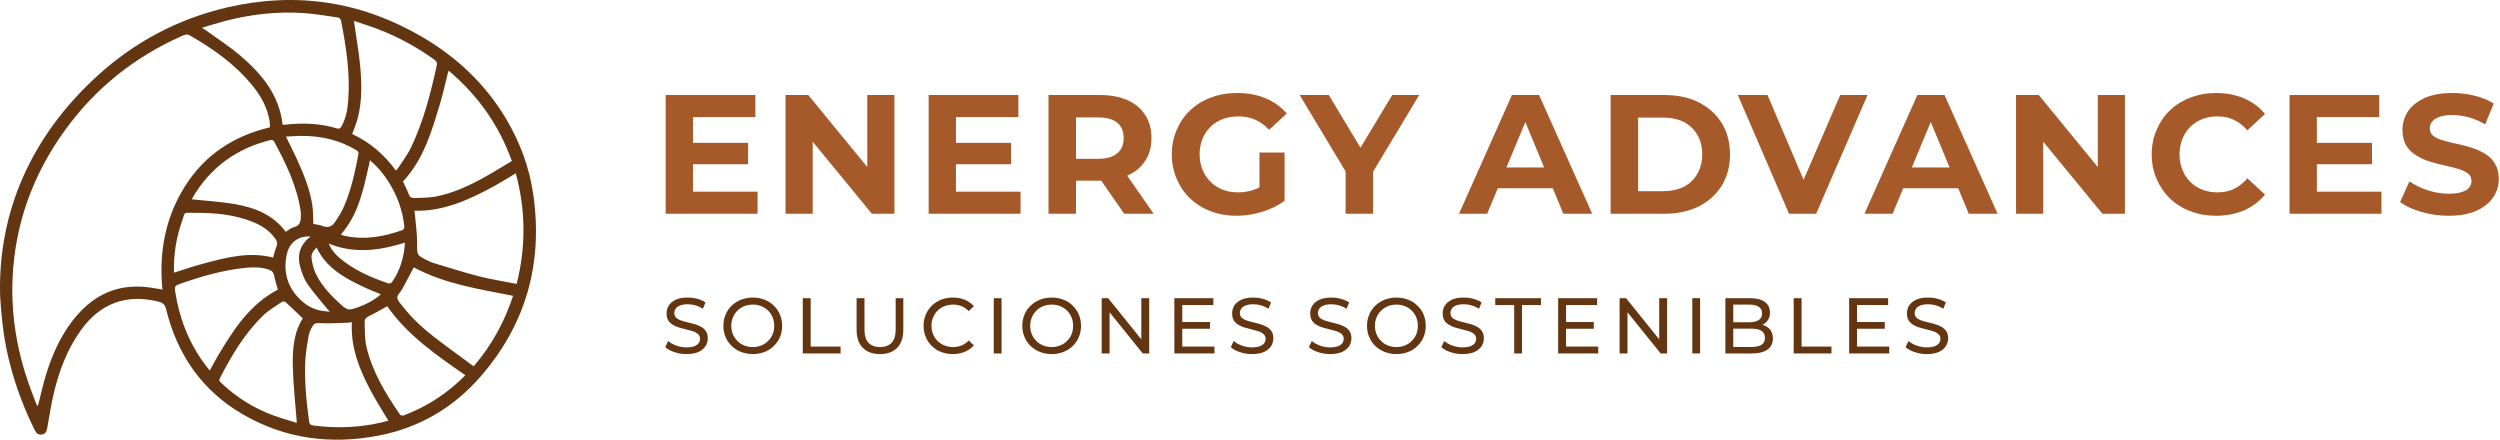 <svg width="699" height="123" viewBox="0 0 699 123" fill="none" xmlns="http://www.w3.org/2000/svg">
<g clip-path="url(#clip0_140_676)">
<path d="M86.832 66.119C83.376 65.886 80.817 67.856 80.13 71.333C79.078 76.655 80.716 81.132 84.889 84.592C86.918 86.274 89.351 87.055 92.242 87.118C91.904 86.783 91.719 86.628 91.57 86.445C89.661 84.083 87.613 81.814 85.906 79.315C84.935 77.892 84.333 76.139 83.893 74.451C83.044 71.192 83.929 68.37 86.832 66.119ZM88.532 69.224C87.528 70.118 86.932 71.104 87.124 72.303C87.333 73.614 87.589 74.968 88.132 76.166C89.636 79.479 92.038 82.148 94.703 84.583C97.269 86.926 97.289 86.933 100.521 85.748C102.686 84.956 104.694 83.877 106.501 82.283C104.662 81.501 102.909 80.835 101.226 80.026C96.091 77.558 91.17 74.813 88.532 69.224ZM113.23 67.842C106.117 70.07 99.124 71.02 91.918 68.111C92.702 69.994 93.878 71.262 95.228 72.368C99.189 75.616 103.806 77.618 108.607 79.243C108.865 79.331 109.39 79.156 109.552 78.932C111.89 75.672 112.936 71.974 113.23 67.842ZM103.434 44.793C103.311 45.405 103.236 45.82 103.142 46.231C101.571 53.087 100.197 60.022 95.312 65.566C95.409 65.622 95.492 65.692 95.587 65.72C95.857 65.803 96.13 65.88 96.406 65.942C101.985 67.17 107.345 66.17 112.605 64.307C112.845 64.222 113.087 63.675 113.055 63.372C112.576 58.744 111.003 54.494 108.481 50.594C107.114 48.477 105.507 46.557 103.434 44.793ZM87.62 62.61C88.441 62.787 89.386 62.859 90.221 63.2C91.668 63.792 92.804 63.338 93.585 62.212C94.585 60.766 95.53 59.24 96.223 57.63C98.219 52.989 99.275 48.073 100.208 43.128C100.337 42.449 99.983 42.193 99.493 41.899C94.788 39.089 89.646 37.979 84.223 37.993C82.856 37.996 81.49 38.117 79.949 38.193C81.019 40.385 81.985 42.268 82.868 44.189C84.822 48.441 86.635 52.756 87.335 57.419C87.59 59.113 87.533 60.853 87.62 62.61ZM48.633 76.246C51.413 75.376 54.022 74.452 56.69 73.746C63.138 72.042 69.597 70.258 76.355 72.024C76.675 70.935 76.93 69.834 77.33 68.788C77.585 68.119 77.544 67.613 77.157 67.017C75.624 64.657 73.41 63.172 70.873 62.126C65.52 59.92 59.867 59.462 54.164 59.512C51.138 59.538 51.907 58.997 50.89 61.847C49.244 66.456 48.53 71.224 48.633 76.246ZM79.901 64.822C80.685 64.346 81.332 63.709 82.082 63.546C83.927 63.142 84.114 61.837 84.133 60.359C84.138 59.899 84.129 59.434 84.061 58.979C83.002 51.923 79.917 45.632 76.579 39.443C76.47 39.239 75.993 39.068 75.748 39.128C66.237 41.453 58.886 46.718 53.905 55.18C53.759 55.429 53.671 55.712 53.661 55.733C57.697 56.165 61.714 56.384 65.65 57.068C71.21 58.035 76.347 60.012 79.901 64.822ZM77.702 80.974C77.362 79.751 76.911 78.545 76.714 77.299C76.538 76.183 75.957 75.628 74.958 75.312C72.879 74.654 70.755 74.675 68.626 74.886C62.184 75.528 56.038 77.35 49.965 79.496C49.025 79.828 48.8 80.253 48.935 81.183C50.036 88.674 52.64 95.558 57.153 101.684C57.62 102.315 58.111 102.928 58.642 103.618C59.469 102.119 60.164 100.762 60.945 99.455C65.293 92.176 69.84 85.07 77.702 80.974ZM130.114 104.914C121.951 99.269 113.898 93.694 108.267 85.619C106.503 86.588 104.799 87.606 103.017 88.466C102.298 88.813 101.918 89.242 101.954 89.966C102.063 92.252 101.916 94.606 102.425 96.806C104.064 103.885 107.757 110.019 111.858 115.919C112.011 116.142 112.606 116.272 112.883 116.16C114.459 115.528 116.036 114.875 117.551 114.109C122.208 111.755 126.364 108.71 130.114 104.914ZM84.653 89.023C83.016 87.457 81.453 85.932 79.841 84.46C79.644 84.281 79.076 84.24 78.856 84.392C77.05 85.628 75.096 86.733 73.543 88.24C68.363 93.273 64.743 99.416 61.463 105.777C61.141 106.402 61.452 106.67 61.82 107.023C66.057 111.082 70.941 114.126 76.444 116.152C78.55 116.926 80.725 117.519 82.972 118.228C82.948 117.766 82.943 117.557 82.927 117.349C82.557 112.403 81.981 107.462 81.873 102.51C81.77 97.764 82.107 92.997 84.653 89.023ZM98.381 90.079C97.923 90.141 97.577 90.217 97.23 90.227C94.826 90.295 92.416 90.481 90.019 90.366C88.094 90.274 87.755 90.283 86.927 92.057C86.673 92.6 86.411 93.168 86.317 93.752C85.958 96.02 85.494 98.29 85.378 100.575C85.085 106.367 85.647 112.124 86.425 117.862C86.521 118.57 86.817 118.859 87.551 118.957C93.236 119.717 98.899 119.604 104.537 118.574C105.906 118.324 107.25 117.943 108.586 117.627C106.935 114.847 105.285 112.28 103.845 109.6C100.6 103.555 97.991 97.305 98.381 90.079ZM115.694 74.753C114.624 76.77 113.551 78.835 112.437 80.876C111.995 81.686 111.028 82.477 111.082 83.221C111.145 84.081 112.019 84.915 112.626 85.695C115.217 89.02 118.307 91.853 121.632 94.413C125.17 97.137 128.806 99.734 132.445 102.419C137.546 96.471 141.077 89.932 143.464 82.705C133.845 80.819 124.236 79.352 115.694 74.753ZM143.116 45.016C139.488 34.898 133.578 26.616 125.432 19.754C125.329 20.1 125.252 20.329 125.193 20.561C124.468 23.407 123.849 26.285 123.001 29.094C120.668 36.829 118.417 44.621 112.669 50.735C113.212 51.92 113.83 53.083 114.279 54.306C114.563 55.08 115.065 55.4 115.776 55.369C117.791 55.28 119.843 55.327 121.811 54.953C126.672 54.028 131.12 51.953 135.416 49.574C138.015 48.135 140.533 46.55 143.116 45.016ZM110.656 47.657C110.861 47.503 111.003 47.443 111.072 47.336C112.354 45.346 113.844 43.455 114.864 41.337C118.434 33.916 120.457 25.986 122.181 17.977C122.254 17.635 121.935 17.038 121.617 16.809C116.763 13.294 111.544 10.423 105.952 8.255C103.719 7.389 101.425 6.678 98.995 5.839C99.07 6.472 99.107 6.855 99.162 7.235C99.664 10.778 100.291 14.309 100.646 17.868C101.14 22.852 101.304 27.858 100.091 32.779C99.7 34.368 99.028 35.888 98.472 37.476C103.386 39.755 107.399 43.17 110.656 47.657ZM115.875 58.923C115.906 59.102 115.949 59.263 115.962 59.426C116.198 62.242 116.623 65.057 116.617 67.872C116.609 71.341 116.454 71.342 119.675 72.893C120.09 73.093 120.501 73.32 120.939 73.452C125.248 74.739 129.53 76.13 133.884 77.245C137.338 78.129 140.882 78.669 144.455 79.376C147.083 68.958 146.993 58.733 144.211 48.463C141.846 49.854 139.606 51.276 137.272 52.524C130.604 56.087 123.758 59.12 115.875 58.923ZM79.022 34.879C79.227 34.882 79.368 34.897 79.505 34.882C84.491 34.319 89.432 34.429 94.271 35.922C94.877 36.108 95.169 35.876 95.454 35.379C96.701 33.2 97.142 30.802 97.341 28.359C97.97 20.687 96.809 13.162 95.33 5.673C95.269 5.365 94.831 4.947 94.523 4.902C91.366 4.439 88.211 3.884 85.035 3.663C77.642 3.15 70.35 3.965 63.179 5.806C60.994 6.366 58.844 7.059 56.462 7.755C56.99 8.1 57.293 8.279 57.576 8.485C60.788 10.82 64.165 12.966 67.173 15.538C73.151 20.653 78.09 26.514 79.022 34.879ZM75.466 35.604C75.473 35.359 75.49 35.184 75.478 35.011C75.452 34.621 75.435 34.23 75.375 33.846C74.779 30.052 72.951 26.837 70.569 23.914C65.691 17.93 59.509 13.548 52.852 9.78C52.466 9.563 51.751 9.668 51.295 9.867C37.84 15.744 26.729 24.554 18.136 36.453C9.138 48.909 4.105 62.78 3.5 78.164C3.098 88.38 4.82 98.285 8.244 107.905C8.911 109.78 9.662 111.626 10.374 113.486C10.646 113.286 10.698 113.13 10.739 112.97C11.462 110.163 12.067 107.316 12.931 104.552C14.828 98.485 17.446 92.764 21.721 87.942C26.671 82.357 32.822 79.579 40.36 80.21C42.039 80.352 43.7 80.699 45.409 80.958C44.43 70.726 46.12 61.073 51.594 52.278C57.148 43.354 65.287 38.005 75.466 35.604ZM0.026 82.497C-0.557 59.537 8.476 38.343 27.131 21.29C37.539 11.776 49.676 5.308 63.453 2.094C82.703 -2.397 100.917 0.335 117.992 10.298C127.708 15.968 135.675 23.468 141.464 33.16C145.379 39.715 148.001 46.752 149.093 54.312C151.877 73.59 147.086 90.757 134.216 105.455C126.702 114.035 117.209 119.578 105.951 121.774C92.571 124.383 79.72 122.733 67.86 115.828C56.5 109.213 49.558 99.193 46.459 86.504C46.15 85.238 45.63 84.674 44.359 84.352C35.418 82.088 28.059 84.744 22.62 92.32C18.859 97.561 16.609 103.475 15.102 109.672C14.293 113 13.804 116.408 13.19 119.785C13.04 120.616 12.723 121.283 11.821 121.468C10.839 121.67 10.194 121.237 9.762 120.365C6.746 114.285 4.358 107.973 2.685 101.394C1.302 95.949 0.48 90.419 0.026 82.497Z" fill="#633511"/>
</g>
<path d="M193.185 39.94H209.163V45.914H193.185V39.94ZM193.754 53.594H211.818V59.758H186.12V26.569H211.202V32.733H193.754V53.594Z" fill="#A65A2A"/>
<path d="M219.638 59.758V26.569H225.991L245.573 50.465H242.491V26.569H250.077V59.758H243.771L224.142 35.862H227.224V59.758H219.638Z" fill="#A65A2A"/>
<path d="M266.715 39.94H282.694V45.914H266.715V39.94ZM267.284 53.594H285.349V59.758H259.651V26.569H284.733V32.733H267.284V53.594Z" fill="#A65A2A"/>
<path d="M293.168 59.758V26.569H307.535C310.474 26.569 313.082 27.043 315.216 27.991C317.397 28.987 319.056 30.362 320.194 32.164C321.379 33.965 321.948 36.099 321.948 38.612C321.948 41.077 321.379 43.211 320.194 44.965C319.056 46.767 317.397 48.142 315.216 49.09C313.082 50.038 310.474 50.513 307.535 50.513H297.436L300.849 47.146V59.758H293.168ZM314.315 59.758L305.97 47.715H314.173L322.565 59.758H314.315ZM300.849 48L297.436 44.396H307.108C309.479 44.396 311.233 43.875 312.418 42.832C313.604 41.836 314.173 40.414 314.173 38.612C314.173 36.763 313.604 35.34 312.418 34.345C311.233 33.349 309.479 32.828 307.108 32.828H297.436L300.849 29.177V48Z" fill="#A65A2A"/>
<path d="M345.747 60.327C343.139 60.327 340.721 59.901 338.493 59.047C336.312 58.241 334.415 57.056 332.756 55.491C331.144 53.974 329.911 52.125 329.01 50.038C328.109 47.952 327.635 45.676 327.635 43.164C327.635 40.651 328.109 38.375 329.01 36.289C329.911 34.203 331.144 32.353 332.803 30.836C334.415 29.271 336.359 28.086 338.588 27.28C340.769 26.427 343.234 26 345.889 26C348.829 26 351.484 26.474 353.807 27.47C356.178 28.465 358.169 29.84 359.781 31.737L354.85 36.289C353.665 35.008 352.337 34.06 350.915 33.444C349.493 32.828 347.928 32.543 346.269 32.543C344.657 32.543 343.187 32.78 341.859 33.302C340.532 33.823 339.394 34.534 338.445 35.483C337.45 36.431 336.738 37.569 336.217 38.849C335.695 40.129 335.411 41.599 335.411 43.164C335.411 44.681 335.695 46.103 336.217 47.431C336.738 48.711 337.45 49.849 338.445 50.797C339.394 51.793 340.532 52.504 341.812 53.026C343.139 53.547 344.562 53.784 346.174 53.784C347.691 53.784 349.161 53.547 350.583 53.073C352.053 52.551 353.428 51.745 354.803 50.56L359.165 56.107C357.363 57.482 355.23 58.526 352.859 59.237C350.488 59.948 348.118 60.327 345.747 60.327ZM352.148 55.112V42.642H359.165V56.107L352.148 55.112Z" fill="#A65A2A"/>
<path d="M376.23 59.758V46.198L377.984 50.845L363.381 26.569H371.536L382.725 45.202H378.031L389.268 26.569H396.807L382.204 50.845L383.911 46.198V59.758H376.23Z" fill="#A65A2A"/>
<path d="M407.948 59.758L422.741 26.569H430.327L445.168 59.758H437.107L424.969 30.457H428.004L415.819 59.758H407.948ZM415.345 52.646L417.383 46.814H434.452L436.538 52.646H415.345Z" fill="#A65A2A"/>
<path d="M450.333 59.758V26.569H465.411C469.014 26.569 472.191 27.233 474.941 28.608C477.691 29.983 479.824 31.927 481.389 34.392C482.906 36.858 483.712 39.797 483.712 43.164C483.712 46.53 482.906 49.422 481.389 51.935C479.824 54.401 477.691 56.344 474.941 57.719C472.191 59.094 469.014 59.758 465.411 59.758H450.333ZM458.014 53.452H465.031C467.26 53.452 469.156 53.026 470.816 52.219C472.428 51.366 473.661 50.181 474.561 48.616C475.462 47.099 475.936 45.25 475.936 43.164C475.936 41.03 475.462 39.228 474.561 37.664C473.661 36.146 472.428 34.961 470.816 34.108C469.156 33.302 467.26 32.875 465.031 32.875H458.014V53.452Z" fill="#A65A2A"/>
<path d="M500.212 59.758L485.893 26.569H494.191L506.708 55.965H501.824L514.531 26.569H522.164L507.798 59.758H500.212Z" fill="#A65A2A"/>
<path d="M521.303 59.758L536.096 26.569H543.683L558.523 59.758H550.463L538.325 30.457H541.359L529.174 59.758H521.303ZM528.7 52.646L530.739 46.814H547.808L549.894 52.646H528.7Z" fill="#A65A2A"/>
<path d="M563.689 59.758V26.569H570.042L589.624 50.465H586.542V26.569H594.128V59.758H587.822L568.193 35.862H571.275V59.758H563.689Z" fill="#A65A2A"/>
<path d="M619.585 60.327C617.025 60.327 614.654 59.901 612.426 59.047C610.245 58.241 608.348 57.056 606.736 55.491C605.124 53.974 603.892 52.125 602.991 50.038C602.09 47.952 601.616 45.676 601.616 43.164C601.616 40.651 602.09 38.375 602.991 36.289C603.892 34.203 605.124 32.353 606.736 30.836C608.396 29.271 610.292 28.086 612.473 27.28C614.654 26.427 617.072 26 619.633 26C622.525 26 625.133 26.521 627.456 27.517C629.779 28.513 631.723 29.935 633.288 31.879L628.357 36.431C627.219 35.151 625.986 34.155 624.564 33.491C623.189 32.828 621.672 32.543 620.012 32.543C618.447 32.543 617.025 32.78 615.745 33.302C614.465 33.823 613.327 34.534 612.379 35.483C611.43 36.431 610.719 37.569 610.198 38.849C609.676 40.177 609.392 41.599 609.392 43.164C609.392 44.728 609.676 46.151 610.198 47.478C610.719 48.758 611.43 49.896 612.379 50.845C613.327 51.793 614.465 52.504 615.745 53.026C617.025 53.547 618.447 53.784 620.012 53.784C621.672 53.784 623.189 53.5 624.564 52.836C625.986 52.172 627.219 51.176 628.357 49.849L633.288 54.401C631.723 56.344 629.779 57.767 627.456 58.81C625.133 59.806 622.478 60.327 619.585 60.327Z" fill="#A65A2A"/>
<path d="M647.225 39.94H663.203V45.914H647.225V39.94ZM647.794 53.594H665.858V59.758H640.16V26.569H665.242V32.733H647.794V53.594Z" fill="#A65A2A"/>
<path d="M684.577 60.327C681.922 60.327 679.409 59.948 676.943 59.237C674.525 58.526 672.534 57.625 671.064 56.487L673.672 50.702C675.094 51.698 676.754 52.551 678.698 53.168C680.689 53.832 682.633 54.163 684.624 54.163C686.142 54.163 687.374 54.021 688.323 53.689C689.271 53.405 689.935 52.978 690.361 52.457C690.788 51.888 691.025 51.271 691.025 50.608C691.025 49.707 690.693 48.995 689.982 48.474C689.271 47.952 688.37 47.526 687.232 47.194C686.094 46.862 684.814 46.53 683.439 46.245C682.064 45.961 680.689 45.582 679.314 45.155C677.939 44.728 676.706 44.159 675.568 43.448C674.43 42.737 673.482 41.836 672.771 40.698C672.107 39.56 671.728 38.09 671.728 36.336C671.728 34.44 672.249 32.733 673.245 31.168C674.288 29.603 675.853 28.371 677.892 27.422C679.978 26.474 682.586 26 685.715 26C687.801 26 689.84 26.237 691.879 26.759C693.917 27.233 695.719 27.991 697.236 28.94L694.866 34.772C693.301 33.871 691.784 33.207 690.219 32.78C688.654 32.401 687.137 32.164 685.667 32.164C684.15 32.164 682.965 32.353 682.017 32.685C681.068 33.017 680.405 33.491 679.978 34.06C679.551 34.629 679.361 35.246 679.361 35.957C679.361 36.81 679.693 37.521 680.405 38.043C681.116 38.565 682.017 38.991 683.154 39.276C684.292 39.608 685.573 39.94 686.948 40.224C688.323 40.508 689.698 40.888 691.073 41.315C692.447 41.741 693.68 42.31 694.818 42.974C695.956 43.685 696.904 44.586 697.568 45.724C698.279 46.862 698.659 48.284 698.659 50.038C698.659 51.888 698.137 53.594 697.094 55.159C696.051 56.724 694.534 57.957 692.447 58.905C690.361 59.853 687.754 60.327 684.577 60.327Z" fill="#A65A2A"/>
<path d="M191.915 99C190.745 99 189.62 98.823 188.538 98.448C187.457 98.095 186.618 97.632 186 97.058L186.817 95.336C187.39 95.844 188.141 96.285 189.068 96.616C189.973 96.947 190.922 97.124 191.915 97.124C192.798 97.124 193.526 97.014 194.1 96.815C194.652 96.594 195.071 96.329 195.336 95.954C195.601 95.601 195.733 95.204 195.733 94.74C195.733 94.211 195.556 93.769 195.203 93.46C194.872 93.129 194.431 92.864 193.879 92.666C193.327 92.489 192.709 92.313 192.047 92.158C191.385 92.004 190.723 91.827 190.039 91.629C189.377 91.452 188.759 91.187 188.229 90.878C187.677 90.569 187.214 90.15 186.883 89.642C186.53 89.112 186.375 88.45 186.375 87.612C186.375 86.817 186.574 86.089 186.993 85.405C187.435 84.743 188.075 84.213 188.957 83.793C189.818 83.396 190.944 83.198 192.29 83.198C193.195 83.198 194.078 83.308 194.961 83.551C195.843 83.793 196.616 84.124 197.256 84.566L196.528 86.332C195.865 85.89 195.159 85.581 194.431 85.382C193.681 85.162 192.974 85.074 192.29 85.074C191.429 85.074 190.701 85.184 190.149 85.405C189.597 85.625 189.178 85.912 188.935 86.287C188.671 86.663 188.538 87.06 188.538 87.523C188.538 88.075 188.715 88.495 189.046 88.826C189.399 89.157 189.84 89.399 190.392 89.598C190.944 89.797 191.562 89.951 192.224 90.106C192.886 90.282 193.548 90.437 194.232 90.635C194.894 90.834 195.49 91.077 196.042 91.386C196.594 91.695 197.057 92.092 197.388 92.622C197.719 93.129 197.896 93.791 197.896 94.608C197.896 95.38 197.675 96.109 197.256 96.793C196.815 97.455 196.174 97.985 195.292 98.404C194.387 98.801 193.283 99 191.915 99Z" fill="#633511"/>
<path d="M210.492 99C209.3 99 208.219 98.801 207.204 98.404C206.211 98.007 205.328 97.455 204.599 96.749C203.849 96.043 203.275 95.204 202.878 94.233C202.459 93.284 202.26 92.246 202.26 91.099C202.26 89.951 202.459 88.914 202.878 87.965C203.275 86.994 203.849 86.155 204.599 85.449C205.35 84.743 206.211 84.191 207.204 83.793C208.219 83.396 209.3 83.198 210.492 83.198C211.662 83.198 212.743 83.396 213.759 83.793C214.752 84.169 215.613 84.72 216.341 85.449C217.091 86.155 217.665 86.994 218.062 87.943C218.482 88.914 218.68 89.951 218.68 91.099C218.68 92.246 218.482 93.284 218.062 94.255C217.665 95.204 217.091 96.043 216.341 96.749C215.613 97.477 214.752 98.029 213.759 98.404C212.743 98.801 211.662 99 210.492 99ZM210.492 97.036C211.353 97.036 212.125 96.881 212.854 96.594C213.582 96.307 214.222 95.888 214.752 95.336C215.304 94.807 215.723 94.189 216.032 93.46C216.319 92.732 216.473 91.96 216.473 91.099C216.473 90.238 216.319 89.444 216.032 88.737C215.723 88.009 215.304 87.391 214.774 86.861C214.222 86.309 213.582 85.912 212.854 85.603C212.148 85.316 211.353 85.162 210.492 85.162C209.632 85.162 208.815 85.316 208.087 85.603C207.358 85.912 206.718 86.309 206.189 86.861C205.637 87.391 205.217 88.031 204.931 88.737C204.622 89.466 204.467 90.238 204.467 91.099C204.467 91.938 204.622 92.732 204.931 93.46C205.217 94.167 205.637 94.807 206.189 95.336C206.718 95.888 207.358 96.307 208.087 96.594C208.815 96.881 209.632 97.036 210.492 97.036Z" fill="#633511"/>
<path d="M224.457 98.823V83.374H226.664V96.903H235.029V98.823H224.457Z" fill="#633511"/>
<path d="M246.037 99C244.006 99 242.417 98.426 241.247 97.256C240.077 96.087 239.504 94.387 239.504 92.158V83.374H241.711V92.07C241.711 93.791 242.086 95.049 242.836 95.844C243.587 96.638 244.668 97.036 246.059 97.036C247.449 97.036 248.53 96.638 249.281 95.844C250.053 95.049 250.429 93.791 250.429 92.07V83.374H252.569V92.158C252.569 94.387 251.996 96.087 250.848 97.256C249.678 98.426 248.089 99 246.037 99Z" fill="#633511"/>
<path d="M266.402 99C265.232 99 264.151 98.801 263.158 98.426C262.164 98.029 261.304 97.477 260.553 96.771C259.825 96.043 259.251 95.204 258.854 94.255C258.434 93.284 258.236 92.246 258.236 91.099C258.236 89.951 258.434 88.914 258.854 87.943C259.251 86.994 259.825 86.155 260.575 85.427C261.304 84.72 262.186 84.169 263.18 83.771C264.173 83.396 265.254 83.198 266.424 83.198C267.616 83.198 268.719 83.396 269.712 83.793C270.728 84.213 271.588 84.809 272.295 85.603L270.86 86.994C270.264 86.376 269.602 85.912 268.874 85.603C268.145 85.316 267.351 85.162 266.512 85.162C265.652 85.162 264.835 85.316 264.107 85.603C263.356 85.89 262.716 86.309 262.164 86.839C261.613 87.369 261.193 88.009 260.906 88.737C260.597 89.444 260.443 90.238 260.443 91.099C260.443 91.96 260.597 92.754 260.906 93.46C261.193 94.189 261.613 94.829 262.164 95.358C262.716 95.888 263.356 96.307 264.107 96.594C264.835 96.881 265.652 97.036 266.512 97.036C267.351 97.036 268.145 96.881 268.874 96.594C269.602 96.285 270.264 95.822 270.86 95.182L272.295 96.572C271.588 97.367 270.728 97.963 269.712 98.382C268.719 98.801 267.594 99 266.402 99Z" fill="#633511"/>
<path d="M280.036 83.374H277.851V98.823H280.036V83.374Z" fill="#633511"/>
<path d="M294.067 99C292.875 99 291.794 98.801 290.779 98.404C289.786 98.007 288.903 97.455 288.174 96.749C287.424 96.043 286.85 95.204 286.453 94.233C286.034 93.284 285.835 92.246 285.835 91.099C285.835 89.951 286.034 88.914 286.453 87.965C286.85 86.994 287.424 86.155 288.174 85.449C288.925 84.743 289.786 84.191 290.779 83.793C291.794 83.396 292.875 83.198 294.067 83.198C295.237 83.198 296.318 83.396 297.334 83.793C298.327 84.169 299.188 84.72 299.916 85.449C300.666 86.155 301.24 86.994 301.637 87.943C302.057 88.914 302.255 89.951 302.255 91.099C302.255 92.246 302.057 93.284 301.637 94.255C301.24 95.204 300.666 96.043 299.916 96.749C299.188 97.477 298.327 98.029 297.334 98.404C296.318 98.801 295.237 99 294.067 99ZM294.067 97.036C294.928 97.036 295.7 96.881 296.429 96.594C297.157 96.307 297.797 95.888 298.327 95.336C298.879 94.807 299.298 94.189 299.607 93.46C299.894 92.732 300.048 91.96 300.048 91.099C300.048 90.238 299.894 89.444 299.607 88.737C299.298 88.009 298.879 87.391 298.349 86.861C297.797 86.309 297.157 85.912 296.429 85.603C295.723 85.316 294.928 85.162 294.067 85.162C293.206 85.162 292.39 85.316 291.662 85.603C290.933 85.912 290.293 86.309 289.763 86.861C289.212 87.391 288.792 88.031 288.505 88.737C288.196 89.466 288.042 90.238 288.042 91.099C288.042 91.938 288.196 92.732 288.505 93.46C288.792 94.167 289.212 94.807 289.763 95.336C290.293 95.888 290.933 96.307 291.662 96.594C292.39 96.881 293.206 97.036 294.067 97.036Z" fill="#633511"/>
<path d="M308.032 98.823V83.374H309.842L320.06 96.065H319.111V83.374H321.319V98.823H319.509L309.29 86.133H310.239V98.823H308.032Z" fill="#633511"/>
<path d="M330.362 90.039H338.307V91.915H330.362V90.039ZM330.56 96.903H339.565V98.823H328.353V83.374H339.256V85.294H330.56V96.903Z" fill="#633511"/>
<path d="M350.047 99C348.878 99 347.752 98.823 346.671 98.448C345.589 98.095 344.75 97.632 344.132 97.058L344.949 95.336C345.523 95.844 346.273 96.285 347.2 96.616C348.105 96.947 349.054 97.124 350.047 97.124C350.93 97.124 351.658 97.014 352.232 96.815C352.784 96.594 353.203 96.329 353.468 95.954C353.733 95.601 353.866 95.204 353.866 94.74C353.866 94.211 353.689 93.769 353.336 93.46C353.005 93.129 352.563 92.864 352.012 92.666C351.46 92.489 350.842 92.313 350.18 92.158C349.518 92.004 348.856 91.827 348.171 91.629C347.509 91.452 346.891 91.187 346.362 90.878C345.81 90.569 345.346 90.15 345.015 89.642C344.662 89.112 344.508 88.45 344.508 87.612C344.508 86.817 344.706 86.089 345.126 85.405C345.567 84.743 346.207 84.213 347.09 83.793C347.951 83.396 349.076 83.198 350.423 83.198C351.327 83.198 352.21 83.308 353.093 83.551C353.976 83.793 354.748 84.124 355.388 84.566L354.66 86.332C353.998 85.89 353.292 85.581 352.563 85.382C351.813 85.162 351.107 85.074 350.423 85.074C349.562 85.074 348.833 85.184 348.282 85.405C347.73 85.625 347.311 85.912 347.068 86.287C346.803 86.663 346.671 87.06 346.671 87.523C346.671 88.075 346.847 88.495 347.178 88.826C347.531 89.157 347.973 89.399 348.524 89.598C349.076 89.797 349.694 89.951 350.356 90.106C351.018 90.282 351.681 90.437 352.365 90.635C353.027 90.834 353.623 91.077 354.174 91.386C354.726 91.695 355.19 92.092 355.521 92.622C355.852 93.129 356.028 93.791 356.028 94.608C356.028 95.38 355.808 96.109 355.388 96.793C354.947 97.455 354.307 97.985 353.424 98.404C352.519 98.801 351.416 99 350.047 99Z" fill="#633511"/>
<path d="M371.877 99C370.707 99 369.581 98.823 368.5 98.448C367.418 98.095 366.58 97.632 365.962 97.058L366.778 95.336C367.352 95.844 368.103 96.285 369.029 96.616C369.934 96.947 370.883 97.124 371.877 97.124C372.759 97.124 373.488 97.014 374.062 96.815C374.613 96.594 375.033 96.329 375.297 95.954C375.562 95.601 375.695 95.204 375.695 94.74C375.695 94.211 375.518 93.769 375.165 93.46C374.834 93.129 374.393 92.864 373.841 92.666C373.289 92.489 372.671 92.313 372.009 92.158C371.347 92.004 370.685 91.827 370.001 91.629C369.338 91.452 368.72 91.187 368.191 90.878C367.639 90.569 367.176 90.15 366.844 89.642C366.491 89.112 366.337 88.45 366.337 87.612C366.337 86.817 366.536 86.089 366.955 85.405C367.396 84.743 368.036 84.213 368.919 83.793C369.78 83.396 370.905 83.198 372.252 83.198C373.157 83.198 374.039 83.308 374.922 83.551C375.805 83.793 376.578 84.124 377.218 84.566L376.489 86.332C375.827 85.89 375.121 85.581 374.393 85.382C373.642 85.162 372.936 85.074 372.252 85.074C371.391 85.074 370.663 85.184 370.111 85.405C369.559 85.625 369.14 85.912 368.897 86.287C368.632 86.663 368.5 87.06 368.5 87.523C368.5 88.075 368.676 88.495 369.007 88.826C369.361 89.157 369.802 89.399 370.354 89.598C370.905 89.797 371.523 89.951 372.186 90.106C372.848 90.282 373.51 90.437 374.194 90.635C374.856 90.834 375.452 91.077 376.004 91.386C376.555 91.695 377.019 92.092 377.35 92.622C377.681 93.129 377.858 93.791 377.858 94.608C377.858 95.38 377.637 96.109 377.218 96.793C376.776 97.455 376.136 97.985 375.253 98.404C374.348 98.801 373.245 99 371.877 99Z" fill="#633511"/>
<path d="M390.451 99C389.259 99 388.178 98.801 387.163 98.404C386.169 98.007 385.287 97.455 384.558 96.749C383.808 96.043 383.234 95.204 382.837 94.233C382.417 93.284 382.219 92.246 382.219 91.099C382.219 89.951 382.417 88.914 382.837 87.965C383.234 86.994 383.808 86.155 384.558 85.449C385.309 84.743 386.169 84.191 387.163 83.793C388.178 83.396 389.259 83.198 390.451 83.198C391.621 83.198 392.702 83.396 393.717 83.793C394.711 84.169 395.571 84.72 396.3 85.449C397.05 86.155 397.624 86.994 398.021 87.943C398.441 88.914 398.639 89.951 398.639 91.099C398.639 92.246 398.441 93.284 398.021 94.255C397.624 95.204 397.05 96.043 396.3 96.749C395.571 97.477 394.711 98.029 393.717 98.404C392.702 98.801 391.621 99 390.451 99ZM390.451 97.036C391.312 97.036 392.084 96.881 392.813 96.594C393.541 96.307 394.181 95.888 394.711 95.336C395.262 94.807 395.682 94.189 395.991 93.46C396.278 92.732 396.432 91.96 396.432 91.099C396.432 90.238 396.278 89.444 395.991 88.737C395.682 88.009 395.262 87.391 394.733 86.861C394.181 86.309 393.541 85.912 392.813 85.603C392.106 85.316 391.312 85.162 390.451 85.162C389.59 85.162 388.774 85.316 388.045 85.603C387.317 85.912 386.677 86.309 386.147 86.861C385.596 87.391 385.176 88.031 384.889 88.737C384.58 89.466 384.426 90.238 384.426 91.099C384.426 91.938 384.58 92.732 384.889 93.46C385.176 94.167 385.596 94.807 386.147 95.336C386.677 95.888 387.317 96.307 388.045 96.594C388.774 96.881 389.59 97.036 390.451 97.036Z" fill="#633511"/>
<path d="M408.912 99C407.743 99 406.617 98.823 405.536 98.448C404.454 98.095 403.616 97.632 402.998 97.058L403.814 95.336C404.388 95.844 405.138 96.285 406.065 96.616C406.97 96.947 407.919 97.124 408.912 97.124C409.795 97.124 410.524 97.014 411.097 96.815C411.649 96.594 412.069 96.329 412.333 95.954C412.598 95.601 412.731 95.204 412.731 94.74C412.731 94.211 412.554 93.769 412.201 93.46C411.87 93.129 411.428 92.864 410.877 92.666C410.325 92.489 409.707 92.313 409.045 92.158C408.383 92.004 407.721 91.827 407.036 91.629C406.374 91.452 405.756 91.187 405.227 90.878C404.675 90.569 404.211 90.15 403.88 89.642C403.527 89.112 403.373 88.45 403.373 87.612C403.373 86.817 403.571 86.089 403.991 85.405C404.432 84.743 405.072 84.213 405.955 83.793C406.816 83.396 407.941 83.198 409.288 83.198C410.193 83.198 411.075 83.308 411.958 83.551C412.841 83.793 413.613 84.124 414.253 84.566L413.525 86.332C412.863 85.89 412.157 85.581 411.428 85.382C410.678 85.162 409.972 85.074 409.288 85.074C408.427 85.074 407.699 85.184 407.147 85.405C406.595 85.625 406.176 85.912 405.933 86.287C405.668 86.663 405.536 87.06 405.536 87.523C405.536 88.075 405.712 88.495 406.043 88.826C406.396 89.157 406.838 89.399 407.39 89.598C407.941 89.797 408.559 89.951 409.221 90.106C409.884 90.282 410.546 90.437 411.23 90.635C411.892 90.834 412.488 91.077 413.04 91.386C413.591 91.695 414.055 92.092 414.386 92.622C414.717 93.129 414.894 93.791 414.894 94.608C414.894 95.38 414.673 96.109 414.253 96.793C413.812 97.455 413.172 97.985 412.289 98.404C411.384 98.801 410.281 99 408.912 99Z" fill="#633511"/>
<path d="M423.368 98.823V85.294H418.071V83.374H430.85V85.294H425.553V98.823H423.368Z" fill="#633511"/>
<path d="M437.666 90.039H445.612V91.915H437.666V90.039ZM437.865 96.903H446.87V98.823H435.658V83.374H446.561V85.294H437.865V96.903Z" fill="#633511"/>
<path d="M452.839 98.823V83.374H454.649L464.867 96.065H463.918V83.374H466.126V98.823H464.316L454.097 86.133H455.046V98.823H452.839Z" fill="#633511"/>
<path d="M475.35 83.374H473.165V98.823H475.35V83.374Z" fill="#633511"/>
<path d="M482.416 98.823V83.374H489.346C491.134 83.374 492.502 83.727 493.451 84.433C494.422 85.14 494.886 86.133 494.886 87.369C494.886 88.208 494.709 88.914 494.312 89.488C493.937 90.061 493.429 90.503 492.811 90.812C492.171 91.121 491.487 91.275 490.759 91.275L491.156 90.613C492.039 90.613 492.811 90.768 493.495 91.077C494.179 91.386 494.709 91.827 495.106 92.423C495.504 93.041 495.702 93.769 495.702 94.652C495.702 95.976 495.195 96.992 494.224 97.72C493.23 98.448 491.752 98.823 489.787 98.823H482.416ZM484.623 97.014H489.699C490.913 97.014 491.862 96.815 492.502 96.418C493.164 95.998 493.473 95.358 493.473 94.476C493.473 93.571 493.164 92.931 492.502 92.511C491.862 92.092 490.913 91.893 489.699 91.893H484.424V90.106H489.147C490.273 90.106 491.134 89.885 491.752 89.488C492.37 89.068 492.679 88.45 492.679 87.634C492.679 86.817 492.37 86.199 491.752 85.78C491.134 85.383 490.273 85.162 489.147 85.162H484.623V97.014Z" fill="#633511"/>
<path d="M501.511 98.823V83.374H503.718V96.903H512.083V98.823H501.511Z" fill="#633511"/>
<path d="M519.03 90.039H526.975V91.915H519.03V90.039ZM519.228 96.903H528.233V98.823H517.021V83.374H527.924V85.294H519.228V96.903Z" fill="#633511"/>
<path d="M538.72 99C537.55 99 536.424 98.823 535.343 98.448C534.261 98.095 533.423 97.632 532.805 97.058L533.621 95.336C534.195 95.844 534.946 96.285 535.872 96.616C536.777 96.947 537.726 97.124 538.72 97.124C539.602 97.124 540.331 97.014 540.905 96.815C541.456 96.594 541.876 96.329 542.14 95.954C542.405 95.601 542.538 95.204 542.538 94.74C542.538 94.211 542.361 93.769 542.008 93.46C541.677 93.129 541.236 92.864 540.684 92.666C540.132 92.489 539.514 92.313 538.852 92.158C538.19 92.004 537.528 91.827 536.844 91.629C536.181 91.452 535.563 91.187 535.034 90.878C534.482 90.569 534.019 90.15 533.688 89.642C533.334 89.112 533.18 88.45 533.18 87.612C533.18 86.817 533.379 86.089 533.798 85.405C534.239 84.743 534.879 84.213 535.762 83.793C536.623 83.396 537.748 83.198 539.095 83.198C540 83.198 540.882 83.308 541.765 83.551C542.648 83.793 543.421 84.124 544.061 84.566L543.332 86.332C542.67 85.89 541.964 85.581 541.236 85.382C540.485 85.162 539.779 85.074 539.095 85.074C538.234 85.074 537.506 85.184 536.954 85.405C536.402 85.625 535.983 85.912 535.74 86.287C535.475 86.663 535.343 87.06 535.343 87.523C535.343 88.075 535.519 88.495 535.85 88.826C536.204 89.157 536.645 89.399 537.197 89.598C537.748 89.797 538.366 89.951 539.029 90.106C539.691 90.282 540.353 90.437 541.037 90.635C541.699 90.834 542.295 91.077 542.847 91.386C543.398 91.695 543.862 92.092 544.193 92.622C544.524 93.129 544.701 93.791 544.701 94.608C544.701 95.38 544.48 96.109 544.061 96.793C543.619 97.455 542.979 97.985 542.096 98.404C541.191 98.801 540.088 99 538.72 99Z" fill="#633511"/>
<defs>
<clipPath id="clip0_140_676">
<rect width="150" height="123" fill="white"/>
</clipPath>
</defs>
</svg>
